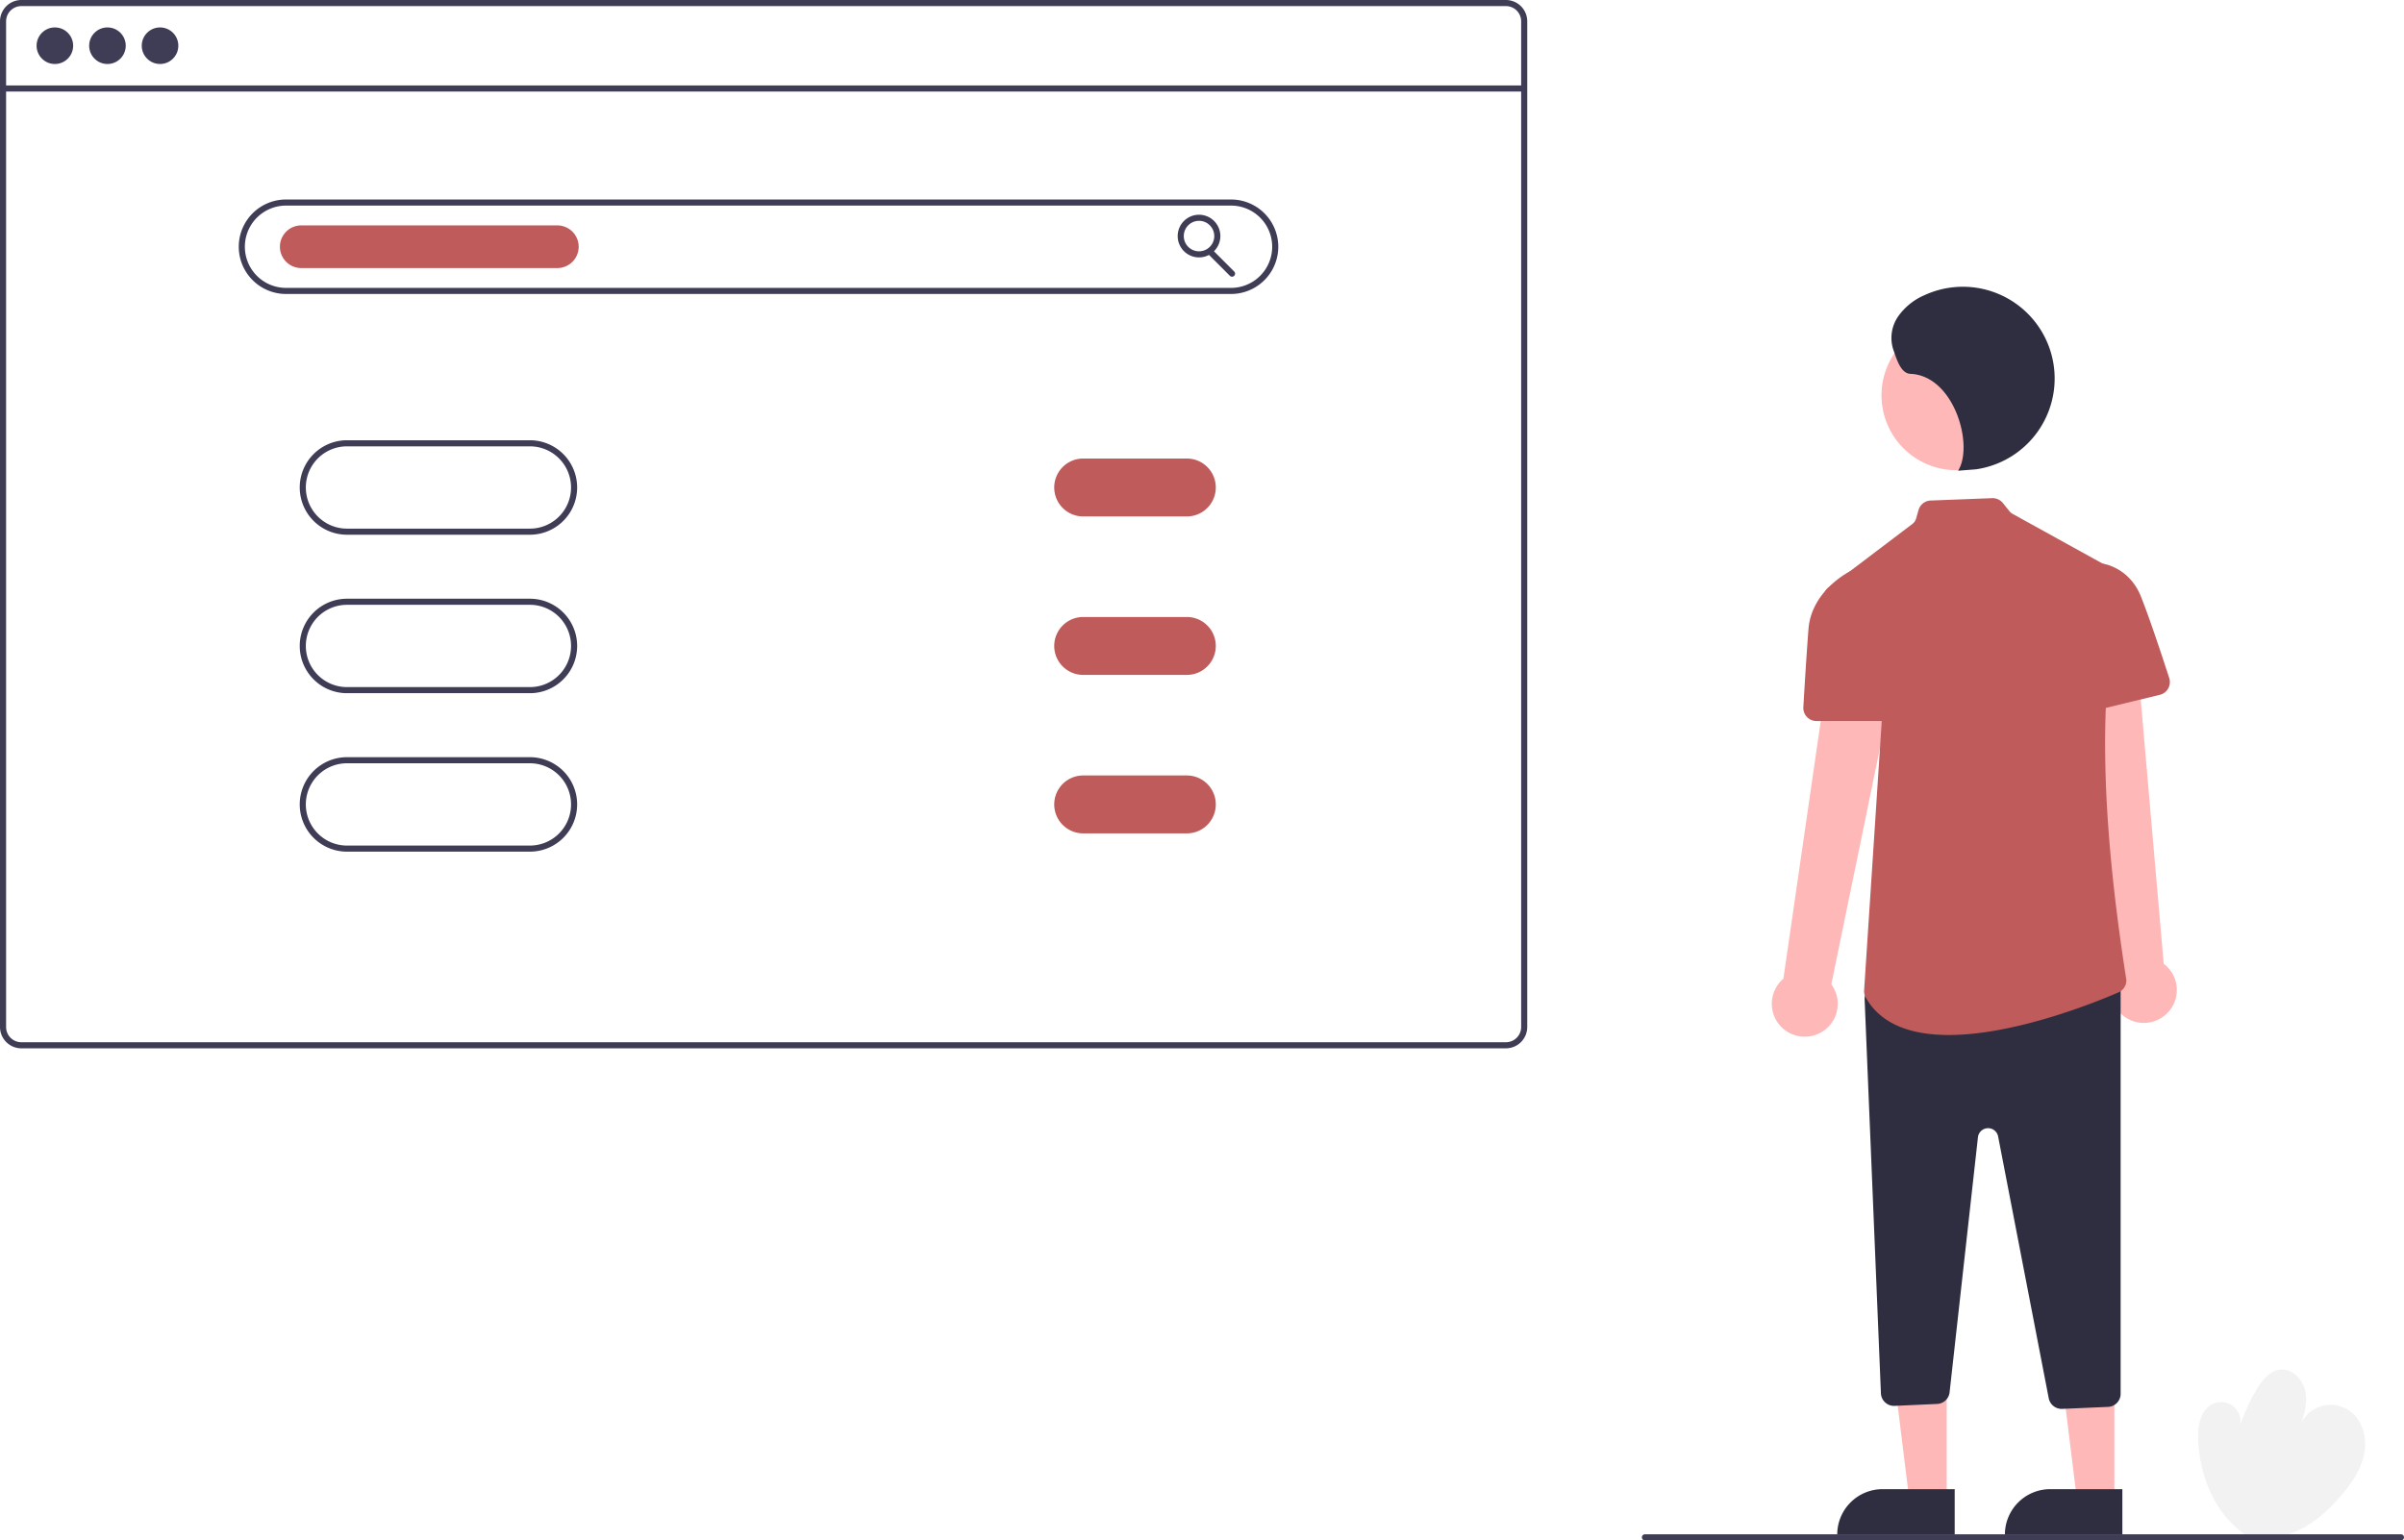 <?xml version="1.0" encoding="UTF-8" standalone="no"?>
<svg
   xmlns:dc="http://purl.org/dc/elements/1.1/"
   xmlns:cc="http://creativecommons.org/ns#"
   xmlns:rdf="http://www.w3.org/1999/02/22-rdf-syntax-ns#"
   xmlns:svg="http://www.w3.org/2000/svg"
   xmlns="http://www.w3.org/2000/svg"
   xmlns:sodipodi="http://sodipodi.sourceforge.net/DTD/sodipodi-0.dtd"
   xmlns:inkscape="http://www.inkscape.org/namespaces/inkscape"
   id="e3fcecc7-e6c1-4472-ba1a-540914afc660"
   data-name="Layer 1"
   width="788.606"
   height="505.465"
   viewBox="0 0 788.606 505.465"
   version="1.1"
   sodipodi:docname="landing_domain.svg"
   inkscape:export-filename="C:\Users\Marco\Desktop\html\images\landing_domain.png"
   inkscape:export-xdpi="94.392372"
   inkscape:export-ydpi="94.392372"
   inkscape:version="1.0 (4035a4fb49, 2020-05-01)">
  <defs
     id="defs63" />
  <sodipodi:namedview
     inkscape:document-rotation="0"
     pagecolor="#ffffff"
     bordercolor="#666666"
     borderopacity="1"
     objecttolerance="10"
     gridtolerance="10"
     guidetolerance="10"
     inkscape:pageopacity="0"
     inkscape:pageshadow="2"
     inkscape:window-width="2400"
     inkscape:window-height="1321"
     id="namedview61"
     showgrid="false"
     inkscape:zoom="2.0562381"
     inkscape:cx="394.30316"
     inkscape:cy="252.73228"
     inkscape:window-x="2391"
     inkscape:window-y="-9"
     inkscape:window-maximized="1"
     inkscape:current-layer="e3fcecc7-e6c1-4472-ba1a-540914afc660" />
  <path
     d="M942.334,700.889c-10.217-6.835-15.362-19.838-15.565-32.129-.068-4.122.972-8.9,4.664-10.733a6.409,6.409,0,0,1,9.174,6.785A62.045,62.045,0,0,1,945.908,653.296c1.825-3.088,4.388-6.302,7.963-6.596,4.148-.341,7.613,3.688,8.2,7.808s-.911,8.22-2.385,12.112a10.83,10.83,0,0,1,17.159-6.084c4.056,3.131,5.393,8.894,4.372,13.916s-4.017,9.415-7.331,13.323c-3.886,4.583-8.386,8.771-13.773,11.431s-11.758,3.678-17.489,1.874Z"
     transform="translate(-205.697 -197.268)"
     fill="#f2f2f2"
     id="path2" />
  <path
     d="M802.592,536.291a10.743,10.743,0,0,0,3.842-16.018l25.033-121.54-23.36-.308-17.384,119.998a10.801,10.801,0,0,0,11.87,17.868Z"
     transform="translate(-205.697 -197.268)"
     fill="#ffb8b8"
     id="path4" />
  <path
     d="M916.376,529.979a10.743,10.743,0,0,0-.897-16.448L904.726,389.907,882.253,396.289l17.641,119.961A10.801,10.801,0,0,0,916.376,529.979Z"
     transform="translate(-205.697 -197.268)"
     fill="#ffb8b8"
     id="path6" />
  <polygon
     points="638.591 492.157 626.331 492.156 620.499 444.868 638.593 444.869 638.591 492.157"
     fill="#ffb8b8"
     id="polygon8" />
  <path
     d="M617.574,488.653h23.644a0,0,0,0,1,0,0v14.887a0,0,0,0,1,0,0H602.687a0,0,0,0,1,0,0v0A14.887,14.887,0,0,1,617.574,488.653Z"
     fill="#2f2e41"
     id="path10" />
  <polygon
     points="693.591 492.157 681.331 492.156 675.499 444.868 693.593 444.869 693.591 492.157"
     fill="#ffb8b8"
     id="polygon12" />
  <path
     d="M672.574,488.653h23.644a0,0,0,0,1,0,0v14.887a0,0,0,0,1,0,0H657.687a0,0,0,0,1,0,0v0A14.887,14.887,0,0,1,672.574,488.653Z"
     fill="#2f2e41"
     id="path14" />
  <circle
     cx="641.768"
     cy="129.732"
     r="24.561"
     fill="#ffb8b8"
     id="circle16" />
  <path
     d="M881.993,659.587a4.334,4.334,0,0,1-4.231-3.49l-16.604-85.907a3.349,3.349,0,0,0-6.618.266l-9.298,83.678a4.285,4.285,0,0,1-4.085,3.825l-13.945.634a4.235,4.235,0,0,1-3.106-1.127,4.278,4.278,0,0,1-1.392-2.996l-5.347-129.259a4.28,4.28,0,0,1,1.508-3.454l3.092-2.638a4.311,4.311,0,0,1,2.795-1.03h72.279a4.311,4.311,0,0,1,4.307,4.307V654.625a4.299,4.299,0,0,1-4.119,4.303l-15.051.655C882.115,659.585,882.054,659.587,881.993,659.587Z"
     transform="translate(-205.697 -197.268)"
     fill="#2f2e41"
     id="path18" />
  <path
     style="fill:#bf5b5b;fill-opacity:1"
     d="M844.976,536.895c-11.686.001-21.986-3.113-27.186-12.194a4.387,4.387,0,0,1-.586-2.472l6.534-99.877a3.349,3.349,0,0,0-.679-2.25l-18.334-24.038a4.305,4.305,0,0,1,.824-6.043l27.502-20.835a3.366,3.366,0,0,0,1.198-1.75l.801-2.804a4.298,4.298,0,0,1,3.975-3.121l20.181-.777a4.348,4.348,0,0,1,3.529,1.614l2.148,2.684a3.341,3.341,0,0,0,.996.84l33.75,18.65a4.315,4.315,0,0,1,2.223,3.723l.001.06-.014.057c-7.867,32.803-7.425,74.264,1.392,130.485a4.305,4.305,0,0,1-2.581,4.064C893.344,526.076,866.756,536.895,844.976,536.895Z"
     transform="translate(-205.697 -197.268)"
     fill="#6c63ff"
     id="path20" />
  <path
     style="fill:#bf5b5b;fill-opacity:1"
     d="M824.424,433.872H801.566a4.301,4.301,0,0,1-4.3-4.55c.34-5.823,1.011-16.898,1.683-25.632.967-12.568,13.282-18.754,13.406-18.816l.241-.118,8.314,5.278,7.737,38.688a4.307,4.307,0,0,1-4.223,5.15Z"
     transform="translate(-205.697 -197.268)"
     fill="#6c63ff"
     id="path22" />
  <path
     style="fill:#bf5b5b;fill-opacity:1"
     d="M887.06,431.738a4.312,4.312,0,0,1-4.26-4.776l4.218-38.81,8.15-5.969.186.021c.087.01,8.769,1.094,12.659,10.818,2.77,6.924,7,19.721,9.275,26.734a4.302,4.302,0,0,1-3.081,5.507l-26.108,6.35A4.356,4.356,0,0,1,887.06,431.738Z"
     transform="translate(-205.697 -197.268)"
     fill="#6c63ff"
     id="path24" />
  <path
     d="M848.024,351.732c5.253-8.311-1.305-31.189-15.596-31.786-3.299-.138-4.566-4.939-5.688-8.044a12.389,12.389,0,0,1,1.61-10.779,20.337,20.337,0,0,1,8.676-7.008,30.107,30.107,0,1,1,16.861,57.157Z"
     transform="translate(-205.697 -197.268)"
     fill="#2f2e41"
     id="path26" />
  <path
     d="M699.697,197.268h-487a7.008,7.008,0,0,0-7,7v330a7.008,7.008,0,0,0,7,7h487a7.008,7.008,0,0,0,7-7v-330A7.008,7.008,0,0,0,699.697,197.268Zm5,337a5.002,5.002,0,0,1-5,5h-487a5.002,5.002,0,0,1-5-5v-330a5.002,5.002,0,0,1,5-5h487a5.002,5.002,0,0,1,5,5Z"
     transform="translate(-205.697 -197.268)"
     fill="#3f3d56"
     id="path28" />
  <rect
     x="1"
     y="28.04"
     width="499"
     height="2"
     fill="#3f3d56"
     id="rect30" />
  <circle
     cx="18"
     cy="15"
     r="6"
     fill="#3f3d56"
     id="circle32" />
  <circle
     cx="35.25"
     cy="15"
     r="6"
     fill="#3f3d56"
     id="circle34" />
  <circle
     cx="52.5"
     cy="15"
     r="6"
     fill="#3f3d56"
     id="circle36" />
  <path
     d="M609.524,293.732h-310a15.5,15.5,0,0,1,0-31h310a15.5,15.5,0,0,1,0,31Zm-310-29a13.5,13.5,0,0,0,0,27h310a13.5,13.5,0,0,0,0-27Z"
     fill="#3f3d56"
     id="path38"
     transform="translate(-205.697 -197.268)" />
  <path
     d="M379.524,372.732h-60a15.5,15.5,0,0,1,0-31h60a15.5,15.5,0,0,1,0,31Zm-60-29a13.5,13.5,0,0,0,0,27h60a13.5,13.5,0,0,0,0-27Z"
     transform="translate(-205.697 -197.268)"
     fill="#3f3d56"
     id="path40" />
  <path
     d="M379.524,424.732h-60a15.5,15.5,0,0,1,0-31h60a15.5,15.5,0,0,1,0,31Zm-60-29a13.5,13.5,0,0,0,0,27h60a13.5,13.5,0,0,0,0-27Z"
     transform="translate(-205.697 -197.268)"
     fill="#3f3d56"
     id="path42" />
  <path
     d="M379.524,476.732h-60a15.5,15.5,0,0,1,0-31h60a15.5,15.5,0,0,1,0,31Zm-60-29a13.5,13.5,0,0,0,0,27h60a13.5,13.5,0,0,0,0-27Z"
     transform="translate(-205.697 -197.268)"
     fill="#3f3d56"
     id="path44" />
  <path
     style="fill:#bf5b5b;fill-opacity:1"
     d="M388.524,285.232h-84a7,7,0,0,1,0-14h84a7,7,0,0,1,0,14Z"
     transform="translate(-205.697 -197.268)"
     fill="#6c63ff"
     id="path46" />
  <path
     d="M599.024,281.732a7,7,0,1,1,7-7A7.008,7.008,0,0,1,599.024,281.732Zm0-12a5,5,0,1,0,5,5A5.006,5.006,0,0,0,599.024,269.732Z"
     transform="translate(-205.697 -197.268)"
     fill="#3f3d56"
     id="path48" />
  <path
     d="M609.852,288.065a.997.997,0,0,1-.707-.293l-7.026-7.026a1.0 1,0,1,1,1.414-1.414l7.026,7.026a1,1,0,0,1-.707,1.707Z"
     transform="translate(-205.697 -197.268)"
     fill="#3f3d56"
     id="path50" />
  <path
     style="fill:#bf5b5b;fill-opacity:1"
     d="M595.024,366.732h-34a9.5,9.5,0,0,1,0-19h34a9.5,9.5,0,0,1,0,19Z"
     fill="#6c63ff"
     id="path52"
     transform="translate(-205.697 -197.268)" />
  <path
     style="fill:#bf5b5b;fill-opacity:1"
     d="M595.024,418.732h-34a9.5,9.5,0,0,1,0-19h34a9.5,9.5,0,0,1,0,19Z"
     transform="translate(-205.697 -197.268)"
     fill="#6c63ff"
     id="path54" />
  <path
     style="fill:#bf5b5b;fill-opacity:1"
     d="M595.024,470.732h-34a9.5,9.5,0,0,1,0-19h34a9.5,9.5,0,0,1,0,19Z"
     transform="translate(-205.697 -197.268)"
     fill="#6c63ff"
     id="path56" />
  <path
     d="M993.303,702.732h-248a1,1,0,0,1,0-2h248a1,1,0,0,1,0,2Z"
     transform="translate(-205.697 -197.268)"
     fill="#3f3d56"
     id="path58" />
</svg>
